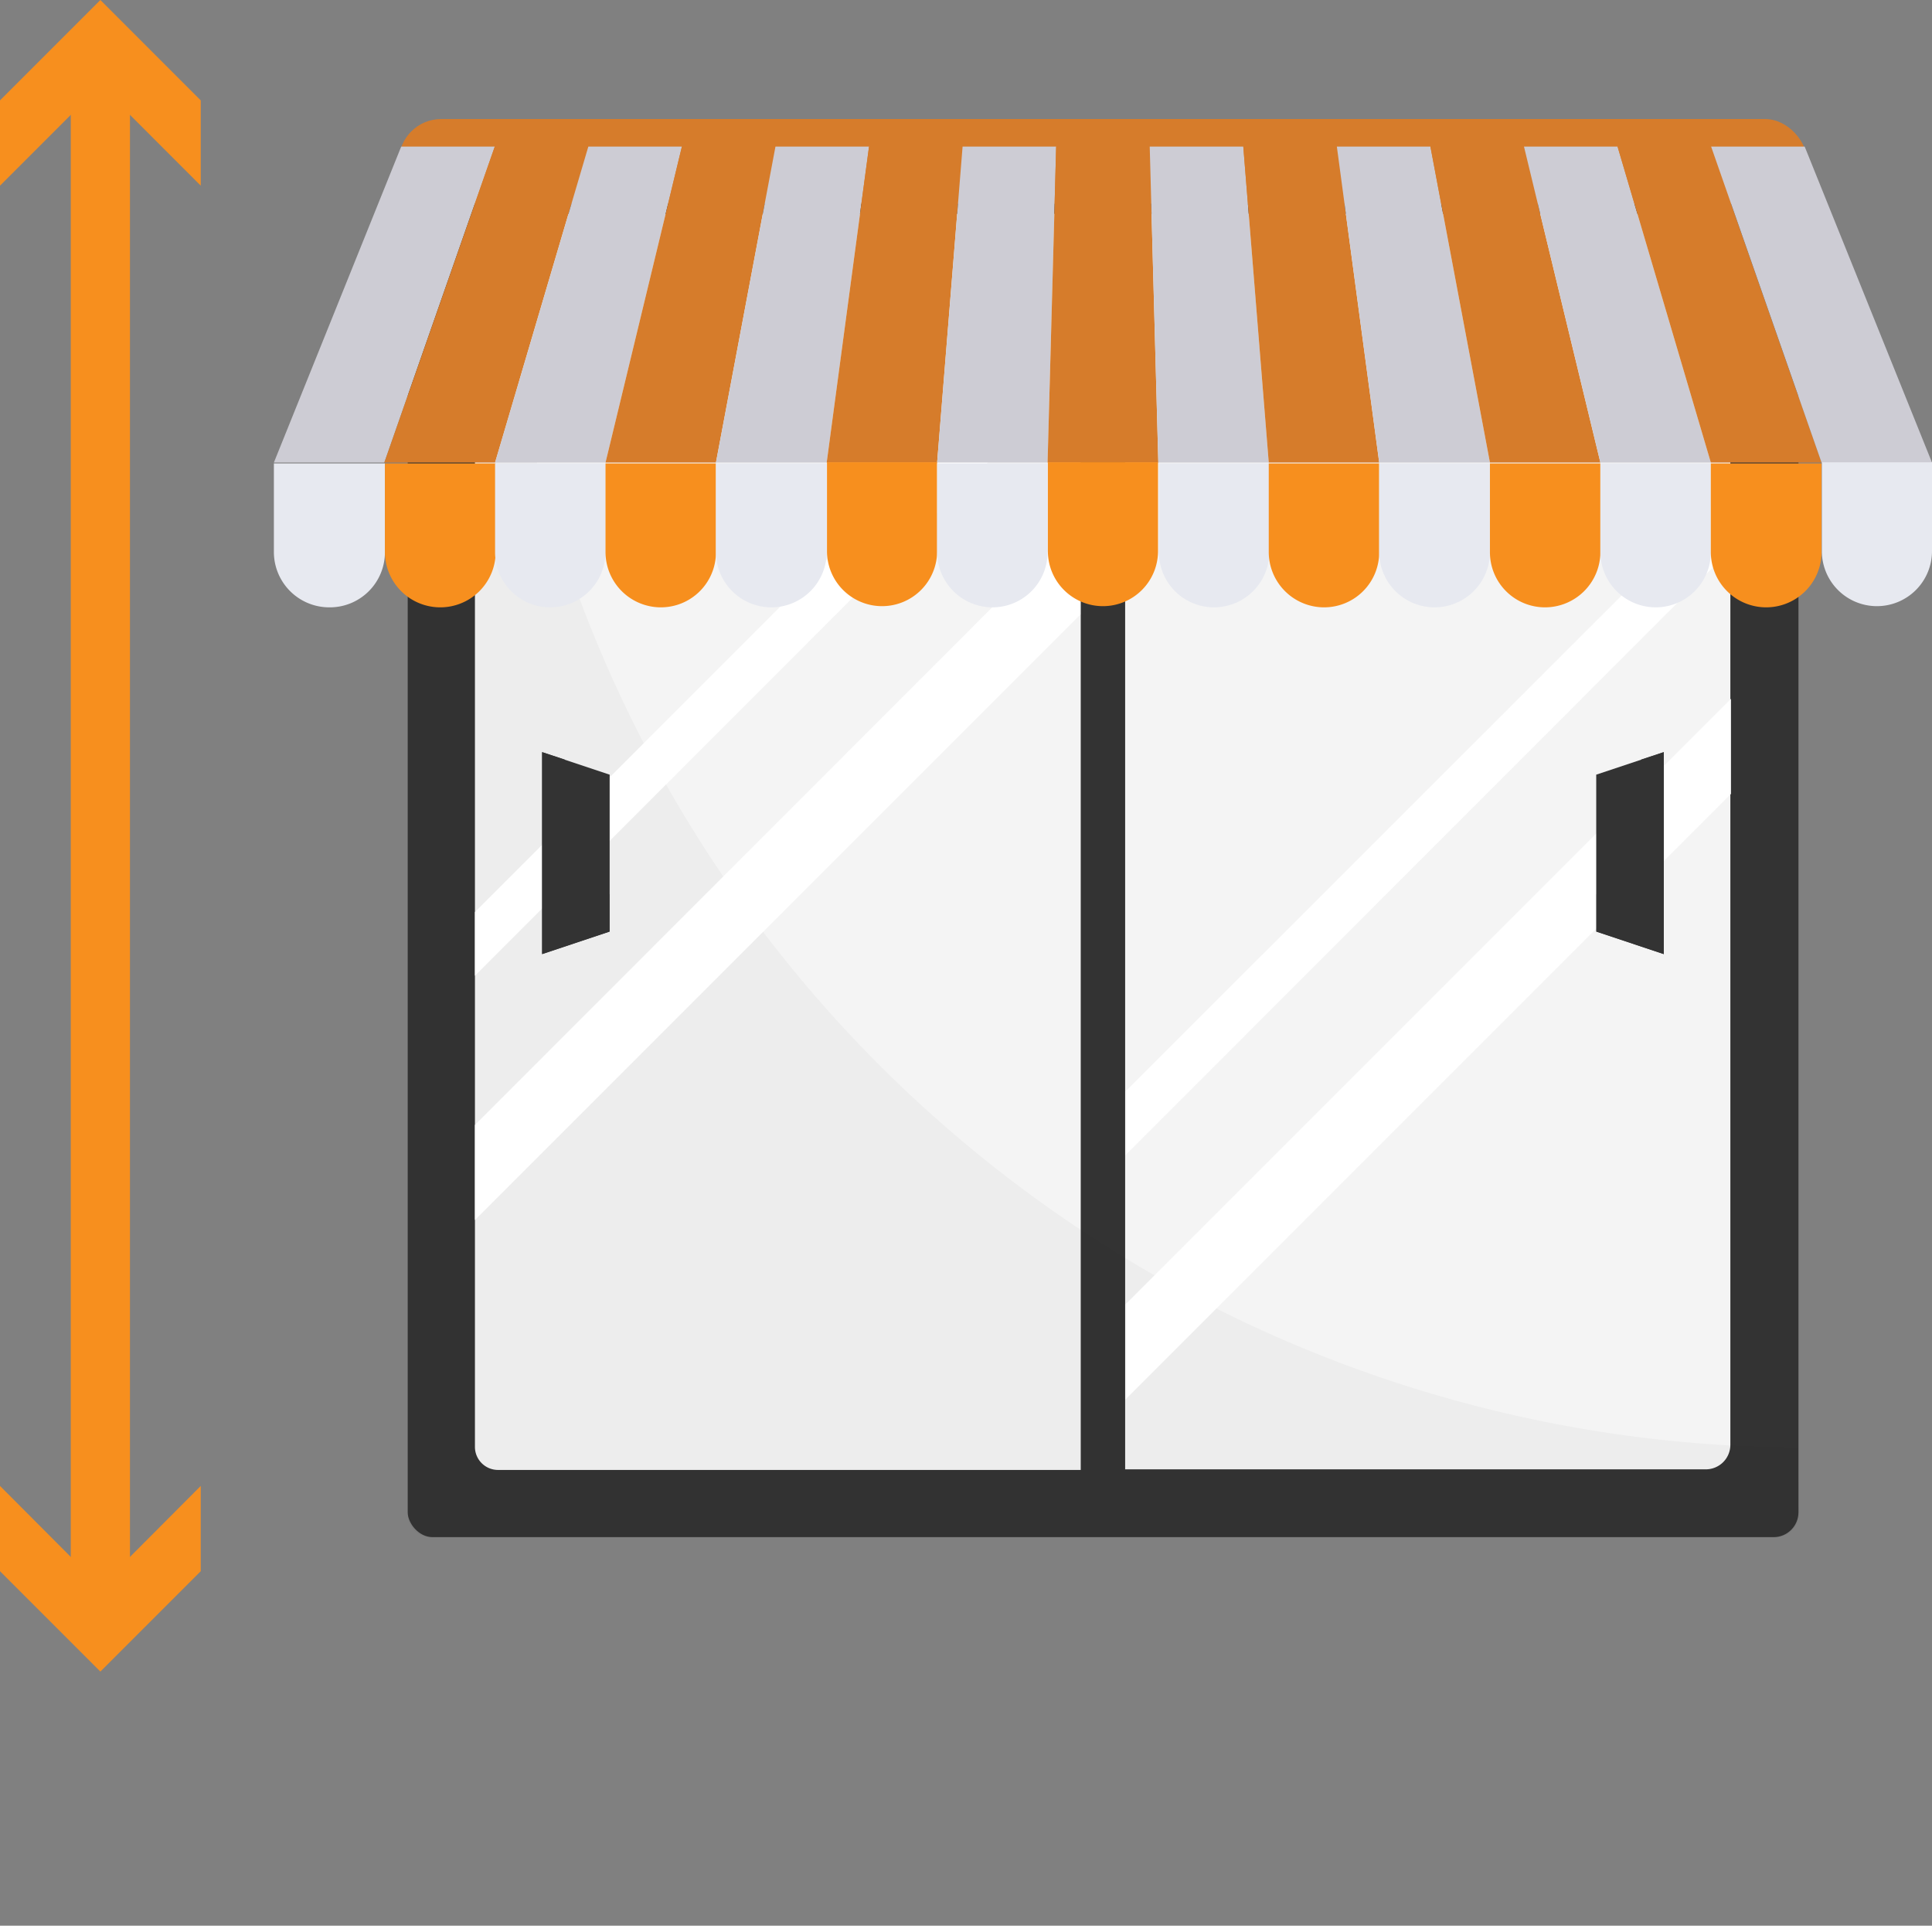 <svg xmlns="http://www.w3.org/2000/svg" viewBox="0 0 65.25 65.03">
    <rect x="0" y="0" width="65.25" height="65.03" fill="#808080" stroke="none"/>
    <defs>
        <style>
            .cls-1,
            .cls-5 {
                fill: none;
                stroke-width: 2px;
            }

            .cls-1 {
                stroke: #f78f1e;
                stroke-miterlimit: 10;
            }

            .cls-2 {
                fill: #f78f1e;
            }

            .cls-3 {
                fill: #333;
            }

            .cls-4 {
                fill: #f4f4f4;
            }

            .cls-5 {
                stroke: #010101;
                stroke-linejoin: round;
            }

            .cls-6 {
                fill: #010101;
                opacity: 0.03;
                isolation: isolate;
            }

            .cls-7 {
                fill: #fff;
            }

            .cls-8 {
                fill: #d67c2b;
            }

            .cls-9 {
                fill: #cdccd4;
            }

            .cls-10 {
                fill: #e7e9f0;
            }
        </style>
    </defs>
    <title>toldo</title>
    <g id="Layer_2" data-name="Layer 2">
        <g id="Layer_3" data-name="Layer 3">
            <line class="cls-1" x1="3.39" y1="2.03" x2="3.39" y2="53.91" />
            <polygon class="cls-2" points="0 6.27 3.39 2.88 6.78 6.27 6.78 3.39 3.39 0 0 3.39 0 6.27" />
            <polygon class="cls-2" points="0 50.18 3.39 53.58 6.78 50.18 6.78 53.06 3.39 56.45 0 53.06 0 50.18" />
        </g>
        <g id="Layer_2-2" data-name="Layer 2">
            <rect class="cls-3" x="13.77" y="4.94" width="46.97" height="46.97" rx="0.84" />
            <path class="cls-4" d="M38,7.22H57.61a.83.83,0,0,1,.83.84V48.78a.83.83,0,0,1-.83.84H38Z" />
            <path class="cls-4" d="M36.5,7.22V49.64H16.81a.78.78,0,0,1-.77-.77V8a.78.78,0,0,1,.77-.77Z" />
            <line class="cls-5" x1="51.64" y1="28.43" x2="51.64" y2="28.43" />
            <path class="cls-6"
                d="M60.73,48.88A44.08,44.08,0,0,1,16.79,4.94H14.52a.78.78,0,0,0-.75.76V51.16a.77.77,0,0,0,.75.75H60a.77.77,0,0,0,.75-.75Z" />
            <polygon class="cls-7" points="36.49 10.35 36.49 12.49 16.04 32.95 16.04 30.8 36.49 10.35" />
            <polygon class="cls-7" points="36.49 17.53 36.49 20.75 16.04 41.2 16.04 37.99 36.49 17.53" />
            <polygon class="cls-7" points="58.46 16.42 58.46 18.55 38.01 39.01 38.01 36.86 58.46 16.42" />
            <polygon class="cls-7" points="58.46 23.6 58.46 26.81 38.01 47.26 38.01 44.05 58.46 23.6" />
            <polygon class="cls-3" points="18.31 25.4 20.59 26.16 20.59 31.46 18.31 32.22 18.31 25.4" />
            <path class="cls-3"
                d="M20.58,30.2a1.15,1.15,0,0,1-1.45-.74,1,1,0,0,1-.06-.35V25.65l-.76-.25v6.82l2.27-.76Z" />
            <polygon class="cls-3" points="56.19 32.22 53.91 31.46 53.91 26.16 56.19 25.4 56.19 32.22" />
            <path class="cls-3"
                d="M53.92,30.2a1.15,1.15,0,0,0,1.45-.74,1,1,0,0,0,.06-.35V25.65l.76-.25v6.82l-2.27-.76Z" />
            <rect class="cls-8" x="13.47" y="4.02" width="47.57" height="2.86" rx="1.43" />
            <polygon class="cls-9" points="12.98 15.62 9.25 15.62 13.55 4.95 16.71 4.95 12.98 15.62" />
            <polygon class="cls-8" points="16.72 15.62 12.98 15.62 16.71 4.95 19.87 4.95 16.72 15.62" />
            <polygon class="cls-9" points="20.45 15.62 16.72 15.62 19.87 4.95 23.03 4.95 20.45 15.62" />
            <polygon class="cls-8" points="24.18 15.62 20.45 15.62 23.03 4.95 26.19 4.95 24.18 15.62" />
            <polygon class="cls-9" points="27.92 15.62 24.18 15.62 26.19 4.95 29.35 4.95 27.92 15.62" />
            <polygon class="cls-8" points="31.65 15.62 27.92 15.62 29.35 4.95 32.51 4.95 31.65 15.62" />
            <polygon class="cls-9" points="35.38 15.62 31.65 15.62 32.51 4.95 35.67 4.95 35.38 15.62" />
            <polygon class="cls-8" points="39.12 15.62 35.38 15.62 35.67 4.95 38.83 4.95 39.12 15.62" />
            <polygon class="cls-9" points="42.85 15.62 39.12 15.62 38.83 4.95 41.99 4.95 42.85 15.62" />
            <polygon class="cls-8" points="46.58 15.62 42.85 15.62 41.99 4.95 45.15 4.95 46.58 15.62" />
            <polygon class="cls-9" points="50.32 15.62 46.58 15.62 45.15 4.95 48.31 4.95 50.32 15.62" />
            <polygon class="cls-8" points="54.05 15.62 50.32 15.62 48.31 4.95 51.47 4.95 54.05 15.62" />
            <polygon class="cls-9" points="57.78 15.62 54.05 15.62 51.47 4.95 54.63 4.95 57.78 15.62" />
            <polygon class="cls-8" points="61.52 15.62 57.78 15.62 54.63 4.95 57.79 4.95 61.52 15.62" />
            <polygon class="cls-9" points="65.25 15.62 61.52 15.62 57.79 4.95 60.95 4.95 65.25 15.62" />
            <path class="cls-10" d="M11.12,20.51h0a1.87,1.87,0,0,1-1.87-1.86v-3H13v3A1.86,1.86,0,0,1,11.12,20.51Z" />
            <path class="cls-2" d="M14.85,20.51h0A1.87,1.87,0,0,1,13,18.65v-3h3.74v3A1.87,1.87,0,0,1,14.85,20.51Z" />
            <path class="cls-10" d="M18.58,20.51h0a1.86,1.86,0,0,1-1.86-1.86v-3h3.73v3A1.87,1.87,0,0,1,18.58,20.51Z" />
            <path class="cls-2" d="M22.32,20.51h0a1.87,1.87,0,0,1-1.87-1.86v-3h3.73v3A1.86,1.86,0,0,1,22.32,20.51Z" />
            <path class="cls-10" d="M26.05,20.51h0a1.87,1.87,0,0,1-1.87-1.86v-3h3.74v3A1.87,1.87,0,0,1,26.05,20.51Z" />
            <path class="cls-2"
                d="M27.92,15.61h3.73a0,0,0,0,1,0,0v3a1.86,1.86,0,0,1-1.86,1.86h0a1.86,1.86,0,0,1-1.86-1.86v-3a0,0,0,0,1,0,0Z" />
            <path class="cls-10" d="M33.52,20.51h0a1.87,1.87,0,0,1-1.87-1.86v-3h3.73v3A1.86,1.86,0,0,1,33.52,20.51Z" />
            <path class="cls-2"
                d="M35.38,15.61h3.73a0,0,0,0,1,0,0v3a1.86,1.86,0,0,1-1.86,1.86h0a1.86,1.86,0,0,1-1.86-1.86v-3A0,0,0,0,1,35.38,15.61Z" />
            <path class="cls-10" d="M41,20.51h0a1.86,1.86,0,0,1-1.86-1.86v-3h3.73v3A1.87,1.87,0,0,1,41,20.51Z" />
            <path class="cls-2" d="M44.72,20.51h0a1.87,1.87,0,0,1-1.87-1.86v-3h3.73v3A1.86,1.86,0,0,1,44.72,20.51Z" />
            <path class="cls-10" d="M48.45,20.51h0a1.87,1.87,0,0,1-1.87-1.86v-3h3.74v3A1.87,1.87,0,0,1,48.45,20.51Z" />
            <path class="cls-2" d="M52.18,20.51h0a1.86,1.86,0,0,1-1.86-1.86v-3h3.73v3A1.87,1.87,0,0,1,52.18,20.51Z" />
            <path class="cls-10" d="M55.92,20.51h0a1.87,1.87,0,0,1-1.87-1.86v-3h3.73v3A1.86,1.86,0,0,1,55.92,20.51Z" />
            <path class="cls-2" d="M59.65,20.51h0a1.87,1.87,0,0,1-1.87-1.86v-3h3.74v3A1.87,1.87,0,0,1,59.65,20.51Z" />
            <path class="cls-10"
                d="M61.52,15.61h3.73a0,0,0,0,1,0,0v3a1.86,1.86,0,0,1-1.86,1.86h0a1.86,1.86,0,0,1-1.86-1.86v-3a0,0,0,0,1,0,0Z" />
        </g>
    </g>
</svg>